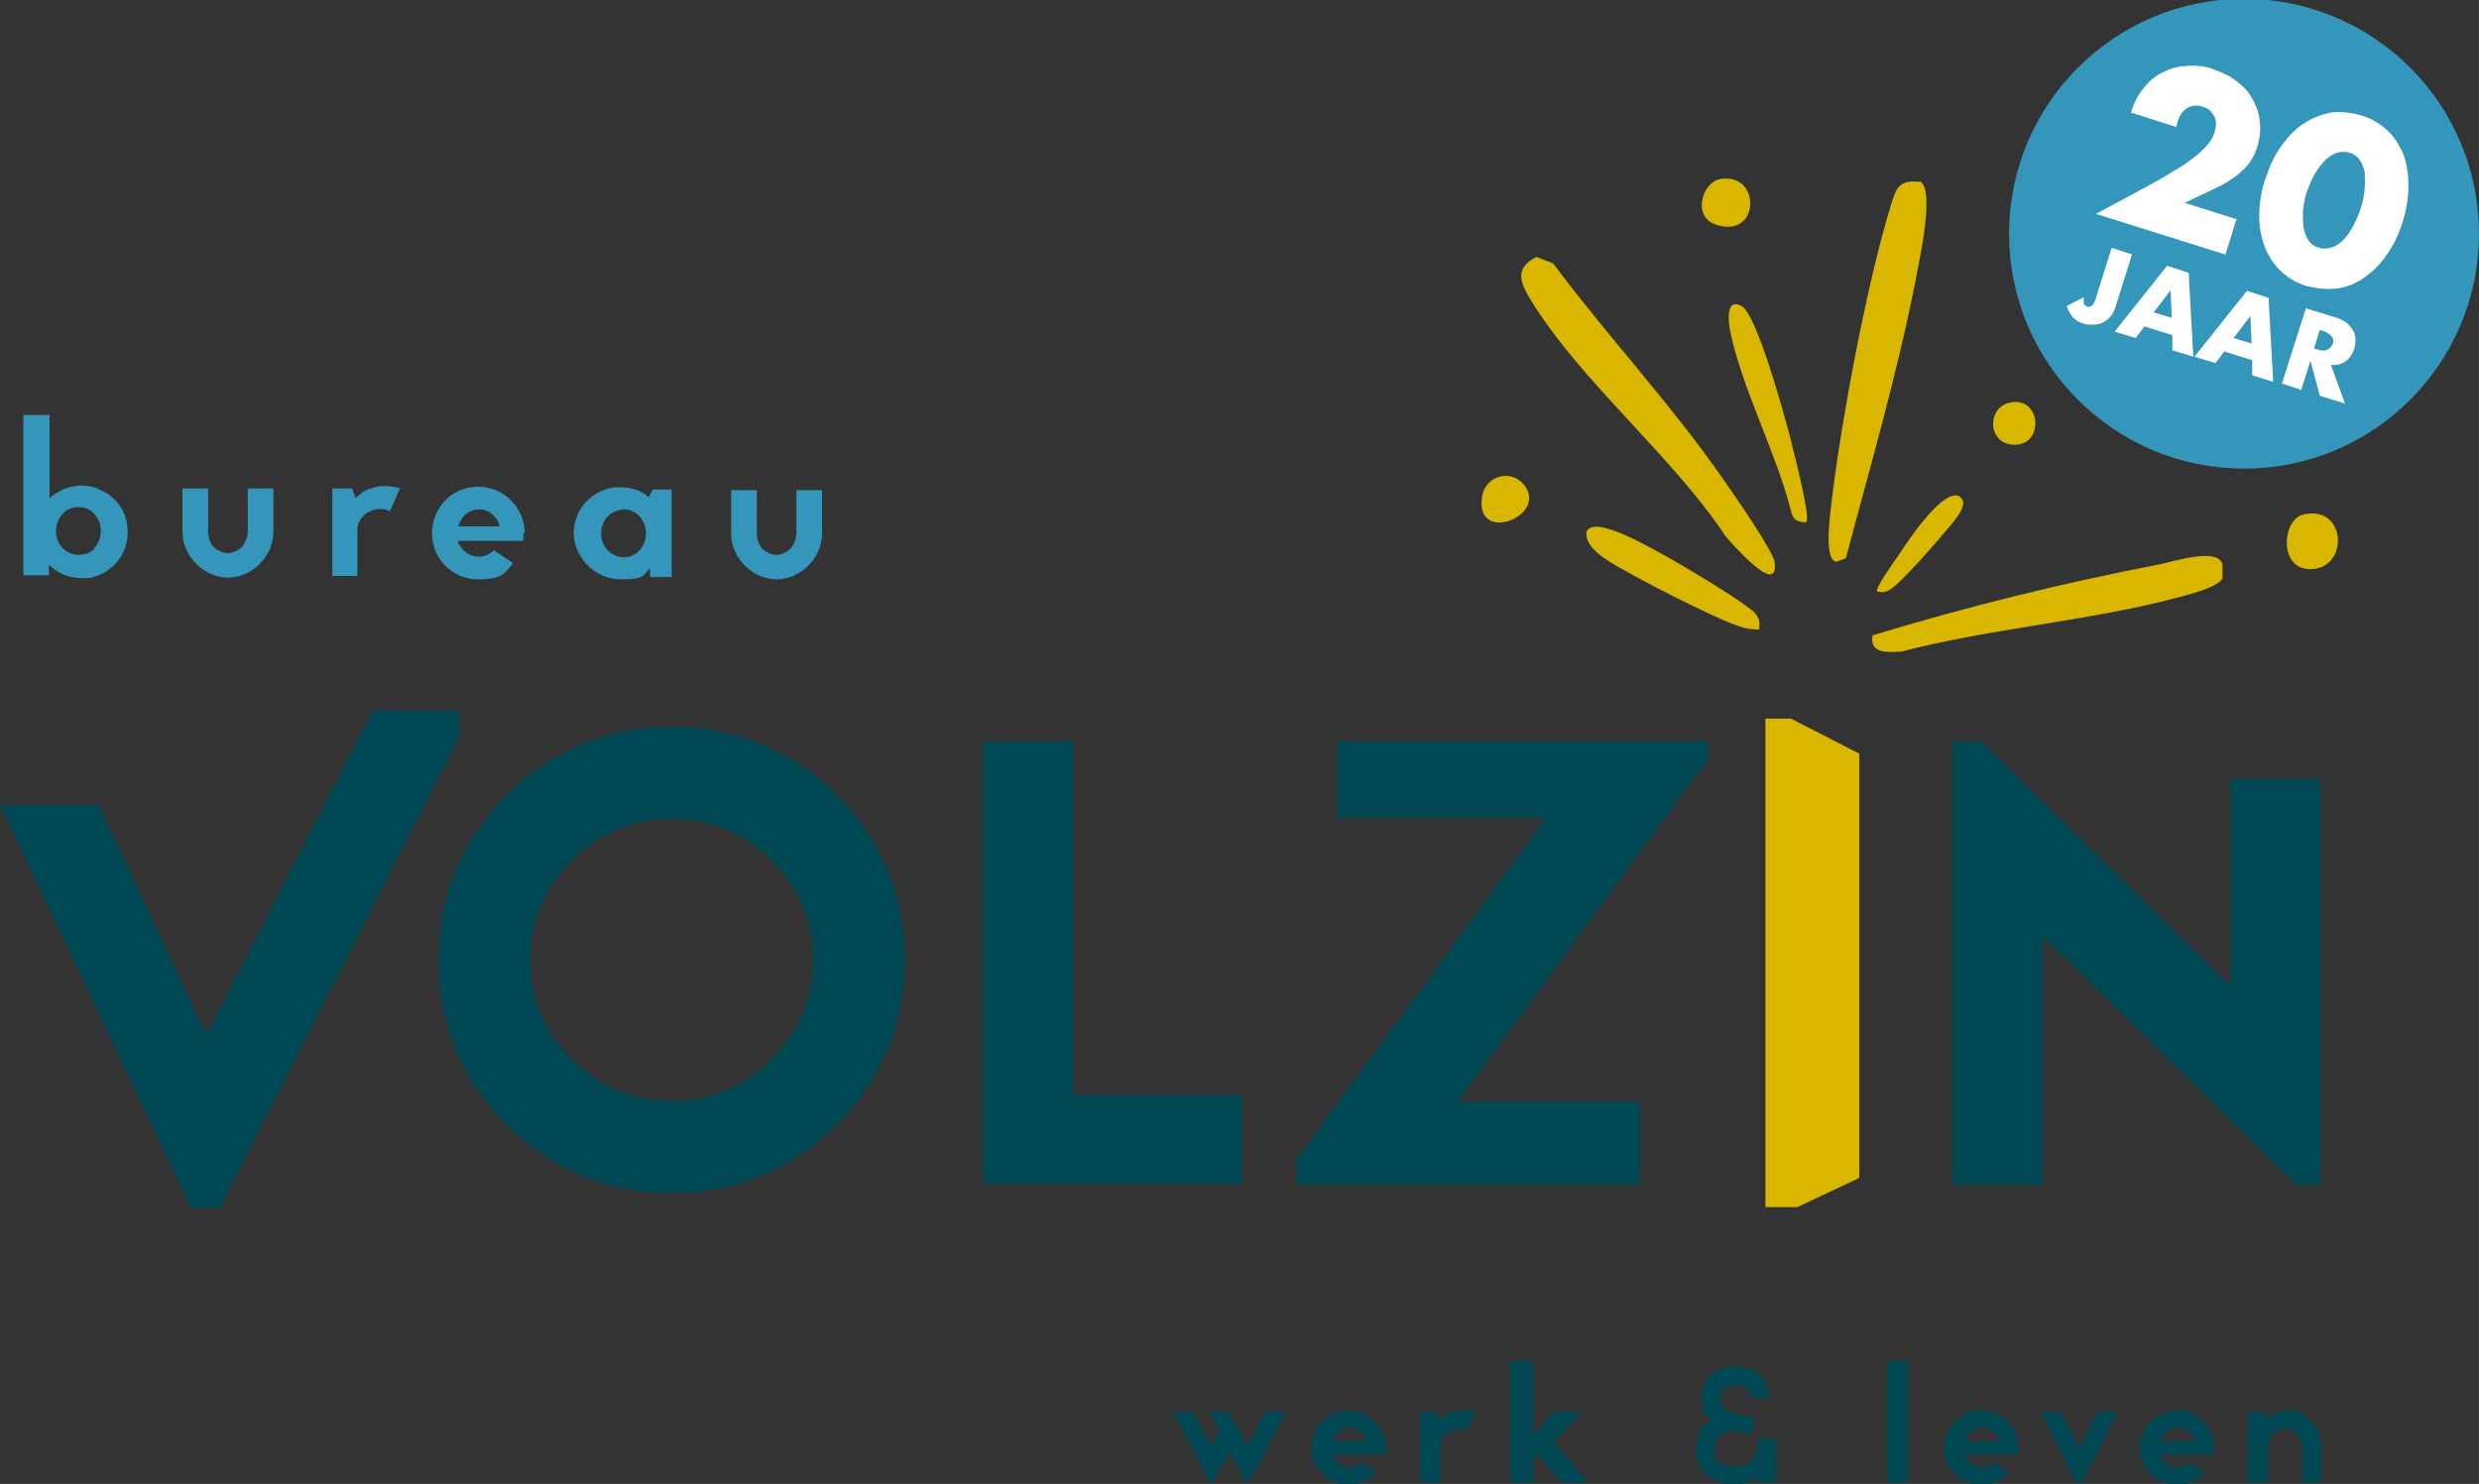 <svg xmlns="http://www.w3.org/2000/svg" id="Laag_1" viewBox="0 0 425.2 254.6"><rect x="0" y="0" width="425.2" height="254.6" fill="#333333" stroke="none"/><defs><style>      .st0 {        fill: #004853;      }      .st1 {        fill: #3496ba;      }      .st2 {        fill: #fff;      }      .st3 {        fill: #d9b600;      }    </style></defs><g><path class="st3" d="M263.6,44.1l2.8,1.1c9.4,12.6,20.3,24.2,29.3,37.2,1.6,2.3,8.5,12.2,8.7,14.1.7,6.1-7.4-3.3-8.5-4.6-9.1-13.7-24.7-26.4-33.2-40.2-1.9-3.1-3.1-5.6.8-7.6Z"></path><path class="st3" d="M329.3,31.1c2.8,1.4-.4,14.9-.9,17.8-3.1,15.7-7.7,31.4-11.8,46.9l-1.7.6c-2.3-.7-.8-9.4-.6-11.5,1.7-13.7,6-36.6,10-49.6.9-2.9,1.3-4.5,4.9-4.1Z"></path><path class="st3" d="M321.2,109c16.1-4.9,32.7-9,49.3-12.2,2.4-.5,9.9-2.9,10.7,0v2.4c-.7,1.6-6.1,2.9-8,3.4-15.2,4-31.8,5.2-47.1,9.2-2.5.1-5.5.4-4.9-2.9Z"></path><path class="st3" d="M301.8,108c-1.2,0-2.2-.1-3.4-.5-4.5-1.5-18.8-8.8-22.9-11.5-1.5-1-3.6-2.7-3.4-4.7,1.2-3.3,11.8,3.2,13.8,4.2,2.5,1.4,14.2,8.3,15.3,9.9.6.9.7,1.4.5,2.4Z"></path><path class="st3" d="M395,88.3c7.2-1.8,8,8.5,2,9.3-6.3.8-5.7-8.4-2-9.3Z"></path><g><path class="st3" d="M309.8,89.6c-1.5,0-2.3-.4-2.6-1.9-2.5-10-8.6-21.4-10.5-31.2-.3-1.7-.6-5.4,2-4,2.6,1.4,7.1,17.9,8.1,21.6.5,2.1,3.9,14.8,3,15.5Z"></path><path class="st3" d="M295.1,30.7c7.1-1.1,6.8,10.5-.9,7.8-4-1.4-2.2-7.3.9-7.8Z"></path></g><path class="st3" d="M261.5,83.3c4,5.3-8.6,10.2-7.3,1.9.6-3.7,5.1-4.8,7.3-1.9Z"></path><g><path class="st3" d="M365.2,46.9c.3.9.7,1.8.5,2.8-.5,2.3-10.5,14.6-12.4,14.1-3.3-.8,3.6-10.4,4.7-11.9,1.9-2.6,3.4-6.3,7.2-5Z"></path><path class="st3" d="M336.3,85.4c1.7,1.3-2.1,5.1-3,6.2-1.5,1.9-6.9,7.9-8.5,9.1-.9.7-1.5,1.1-2.8.8-.5-.5,2.8-5,3.4-5.9,1.4-2.1,8.1-12.5,10.9-10.3Z"></path><path class="st3" d="M345.1,69c5.1-.7,5.5,7.6.2,7.3-4.5-.2-4.6-6.7-.2-7.3Z"></path></g></g><g><circle class="st1" cx="384.9" cy="40.1" r="40.3"></circle><g><path class="st2" d="M381.8,43.7l-22.3-7,9.1-4.9c2.4-1.3,4.3-2.5,5.8-3.4,1.4-1,2.6-1.8,3.3-2.6.8-.7,1.3-1.4,1.6-1.9.3-.5.5-1,.6-1.4s.2-.8.2-1.3c0-.4-.1-.8-.3-1.2-.2-.4-.4-.7-.7-1-.3-.3-.7-.5-1.3-.7-1-.3-1.8-.2-2.6.2-.8.5-1.3,1.2-1.6,2.1s-.2.7-.3,1.2l-7.8-2.5c.5-1.6,1.2-3,2.2-4.2.9-1.2,2-2.1,3.3-2.7,1.3-.7,2.6-1,4.1-1.1,1.5-.1,3,0,4.6.6s2.9,1.2,4,2.1c1.2.9,2.1,1.9,2.7,3.1.7,1.2,1.1,2.5,1.2,3.8.2,1.4,0,2.8-.4,4.2s-1.2,2.8-2.3,3.9c-1.1,1.1-2.5,2.1-4.3,3l-5.9,2.8,8.9,2.8-1.9,6.1Z"></path><path class="st2" d="M388.6,30.6c.7-2.2,1.6-4.1,2.8-5.7s2.4-2.9,3.9-3.8c1.4-.9,3-1.5,4.6-1.8,1.6-.2,3.3,0,5.1.5,1.7.5,3.2,1.4,4.4,2.5s2.1,2.5,2.8,4.1c.6,1.6.9,3.4.9,5.4,0,2-.3,4.1-1,6.3s-1.6,4.1-2.8,5.7c-1.1,1.6-2.4,2.9-3.9,3.9-1.4,1-3,1.6-4.6,1.8-1.7.2-3.3,0-5.1-.4-1.7-.5-3.2-1.4-4.4-2.5-1.2-1.1-2.1-2.5-2.8-4.1-.6-1.6-1-3.4-1-5.4s.3-4.1,1-6.3ZM395.7,32.8c-.4,1.2-.6,2.4-.7,3.4,0,1.1,0,2,.1,2.9.2.9.5,1.6.9,2.2.4.6,1,1,1.7,1.2s1.4.2,2.1,0c.7-.2,1.4-.6,2-1.2.6-.6,1.2-1.4,1.7-2.3.5-.9,1-2,1.4-3.2s.6-2.3.7-3.4c.1-1.1,0-2,0-2.9-.2-.8-.5-1.6-.9-2.1-.4-.6-1-1-1.7-1.2s-1.4-.2-2.1,0c-.7.2-1.3.6-2,1.2-.6.6-1.2,1.4-1.8,2.3-.5.9-1,2-1.4,3.2Z"></path></g><g><path class="st2" d="M365.7,43.6l-2.8,8.9c-.1.4-.2.7-.4,1-.1.3-.3.6-.5.8-.3.3-.6.6-.9.8-.4.2-.7.4-1.1.5-.4.1-.8.1-1.3.1s-.9,0-1.4-.2c-1.4-.4-2.3-1.4-2.8-3l2.9-1.5c0,.4,0,.8,0,1s.3.5.6.6c.6.2,1.1-.2,1.4-1.2l2.8-8.9,3.3,1.1Z"></path><path class="st2" d="M372.6,57.5l-4.8-1.5-1.5,2-3.6-1.1,9-11.3,3.7,1.2.8,14.4-3.6-1.1v-2.5ZM372.5,54.6l-.2-4.8-2.9,3.8,3,.9Z"></path><path class="st2" d="M386.3,61.8l-4.8-1.5-1.5,2-3.6-1.1,9-11.3,3.7,1.2.8,14.4-3.6-1.1v-2.5ZM386.2,59l-.2-4.8-2.9,3.8,3,.9Z"></path><path class="st2" d="M402.1,69.2l-4.2-1.3-1.6-6-1.6,5-3.3-1.1,4.1-12.9,5.2,1.6c.7.2,1.3.5,1.8.9.5.4.8.8,1.1,1.3s.4,1,.4,1.5c0,.5,0,1.1-.2,1.6-.3,1-.8,1.7-1.5,2.2-.7.5-1.5.7-2.5.6l2.4,6.6ZM397,59.8l.6.2c.7.2,1.2.2,1.6,0,.4-.2.7-.5.9-1s.1-1-.2-1.3-.7-.7-1.4-.9l-.6-.2-1,3.2Z"></path></g></g><g><path class="st0" d="M86.9,136.4c7.8-7.8,17.3-11.7,28.3-11.7s20.4,3.9,28.3,11.7c7.8,7.8,11.7,17.3,11.7,28.3s-3.9,20.4-11.7,28.3c-7.8,7.8-17.3,11.7-28.3,11.7s-20.4-3.9-28.3-11.7c-7.8-7.8-11.7-17.3-11.7-28.3s3.9-20.4,11.7-28.3M86.9,136.4c7.8-7.8,17.3-11.7,28.3-11.7s20.4,3.9,28.3,11.7M132.3,147.6c-4.7-4.7-10.4-7.1-17.1-7.1s-12.4,2.4-17.1,7.1c-4.7,4.7-7.1,10.4-7.1,17.1s2.4,12.4,7.1,17.1c4.7,4.7,10.4,7.1,17.1,7.1s12.4-2.4,17.1-7.1c4.7-4.7,7.1-10.4,7.1-17.1s-2.4-12.4-7.1-17.1"></path><polygon class="st0" points="184.1 127.2 184.1 187.9 213 187.9 213 203.2 168.6 203.2 168.6 127.2 184.1 127.2"></polygon><polygon class="st0" points="222.4 203.3 222.4 198.9 265.2 140.3 229.4 140.3 229.4 127.2 292.9 127.2 292.9 130.3 250 189 281.3 189 281.3 203.3 222.4 203.3"></polygon><polygon class="st0" points="393.9 203.3 350.4 160.7 350.4 203.3 334.9 203.3 334.9 127.2 339.8 127.2 382.6 169.2 382.6 133.6 398 133.6 398 203.3 393.9 203.3"></polygon><polygon class="st3" points="302.8 123.3 307.2 123.3 318.9 129.3 318.9 181.3 318.9 202.1 308.3 207.1 302.8 207.1 302.8 123.3"></polygon><polygon class="st0" points="16.9 138.1 35.4 177.6 57.2 135 63.9 121.9 78.8 121.9 78.8 126.4 37.7 207.2 32.7 207.2 0 138.1 16.9 138.1"></polygon><path class="st1" d="M16.8,83.8c-.9-.3-1.8-.5-2.8-.5s-1.9.2-2.8.5c-.7.3-1.4.7-2,1.1-.3.2-.5.4-.7.6v-2.1h0v-12.2h-4.5v3.5h0s0,0,0,0v24h4.4v-1.8c1.4,1.4,3.4,2.3,5.6,2.3s1.5-.1,2.3-.3c3.3-1,5.6-4,5.6-7.6s-2.1-6.3-5.1-7.4M16.2,94.1c-.5.5-1.1.9-1.8,1h0c-.3,0-.6.1-.9.1-1,0-2-.4-2.8-1.2-.7-.8-1.1-1.8-1.1-2.9s.4-2.1,1.1-2.9c0,0,.1,0,.2-.2.7-.7,1.6-1,2.6-1s2,.4,2.7,1.2c.7.8,1.1,1.8,1.1,2.9s-.4,2.1-1.1,2.9"></path><path class="st1" d="M42.5,83.8v7.3c0,1-.4,2-1,2.7-.7.7-1.6,1.1-2.4,1.1s-1.8-.4-2.5-1.1c-.6-.7-.9-1.7-.9-2.7v-7.3h-4.4v7.4c0,4.4,3.8,7.9,7.8,7.9s7.8-3.5,7.8-7.9v-7.4h-4.4Z"></path><path class="st1" d="M66.1,83.4c-.2,0-.5,0-.7,0-.6,0-1.2.2-1.8.4-1,.3-1.9.9-2.6,1.7l-.6-1.7h-3.4v15h4.3v-8.3c.2-1.2,1-2.2,2-2.7,1-.5,2.3-.7,3.6-.1l1.7-3.9c-.8-.3-1.7-.4-2.5-.4"></path><path class="st1" d="M90,91.5c0-4.4-3.6-8-8-8s-7.9,3.5-7.9,8,3.6,7.9,7.9,7.9,4.6-1.1,6-2.8l-3.3-2.2c-.7.7-1.6,1.1-2.6,1.1s-1.9-.4-2.7-1.2c-.4-.4-.7-.9-.9-1.5h11.2c.1-.5.1-.9.1-1.4M78.6,90.3c.2-.6.5-1.2.9-1.7.7-.8,1.7-1.2,2.7-1.2s1.9.4,2.6,1.2c.5.5.8,1.1.9,1.7h-7.2Z"></path><path class="st1" d="M111.9,84.1l-.6,1.2c-1.4-1.2-3-1.7-4.9-1.7s-1,0-1.5.1c-3.7.7-6.5,3.9-6.5,7.8s3.5,7.9,8,7.9,3.7-.7,5.1-1.9v1.5h3.7v-15h-3.3ZM109.7,94.4c-.7.8-1.7,1.2-2.7,1.2s-2-.4-2.8-1.2c-.7-.8-1.1-1.8-1.1-2.9s.4-2.1,1.1-2.9c.7-.7,1.7-1.1,2.7-1.2,0,0,0,0,.1,0,1,0,2,.4,2.7,1.2,0,0,0,0,0,0,.7.8,1.1,1.8,1.1,2.9s-.4,2.1-1.1,2.9"></path><path class="st1" d="M136.6,84.1v7.3c0,1-.4,2-1,2.7-.7.7-1.6,1.1-2.4,1.1s-1.8-.4-2.5-1.1c-.6-.7-.9-1.7-.9-2.7v-7.3h-4.4v7.4c0,4.4,3.8,7.9,7.8,7.9s7.8-3.5,7.8-7.9v-7.4h-4.4Z"></path><polygon class="st0" points="220.5 242.3 214.2 254.4 213.7 254.4 210.9 249 208 254.4 207.6 254.4 201.2 242.3 204.7 242.3 207.8 248.2 209.1 245.6 207.4 242.3 210.9 242.3 213.9 248.2 217 242.3 220.5 242.3"></polygon><path class="st0" d="M236.2,252.5c-1.2,1.4-2.9,2.3-4.9,2.3-3.5,0-6.4-2.9-6.4-6.4s2.9-6.4,6.4-6.4,6.4,2.9,6.4,6.4,0,.8-.1,1.2h-9.1c.2.5.4.8.7,1.2.6.6,1.4,1,2.2,1s1.5-.3,2.1-.9l2.6,1.8ZM234.4,247.3c-.1-.5-.4-1-.8-1.4-.6-.6-1.4-1-2.1-1s-1.6.3-2.2,1c-.3.4-.6.9-.8,1.4h5.8Z"></path><path class="st0" d="M246.8,243.7c.9-1.2,2.5-1.7,4.1-1.7s1.4.1,2.1.3l-1.4,3.1c-2.1-.9-4.1.3-4.5,2.3v6.7h-3.5v-12.1h2.7l.5,1.4Z"></path><polygon class="st0" points="267.8 254.4 263.7 249.5 262.9 250.3 262.9 254.4 259 254.4 259 233.5 262.9 233.5 262.9 246.2 266.5 242.3 271.3 242.3 266.4 247.4 272.4 254.4 267.8 254.4"></polygon><path class="st0" d="M301.6,252.8c-.7,1.3-2.6,2-3.9,2-3.6,0-6.8-2-6.8-6s1.3-4.1,2.6-5c-1.2-1.1-1.7-2.4-1.7-4,0-3.2,2.6-5.4,5.8-5.4s5.8,2.1,5.8,5.4h-3.2c0-1.6-1.4-2.1-2.6-2.1s-2.6.7-2.6,2.1c0,2.4,3.1,3.2,5.7,3.2v2.9c-1.4,0-2.7-.2-3.9-.5-2.7,1-2.8,2.4-2.8,3.4,0,1.8,1.3,2.9,3.5,2.9s3.9-1.8,3.9-3.2v-1.7h3.2v7.6h-3.2v-1.6Z"></path><rect class="st0" x="323.7" y="233.5" width="3.6" height="20.9"></rect><path class="st0" d="M344.7,252.5c-1.2,1.4-2.9,2.3-4.9,2.3-3.5,0-6.4-2.9-6.4-6.4s2.9-6.4,6.4-6.4,6.4,2.9,6.4,6.4,0,.8-.1,1.2h-9.1c.2.5.4.8.7,1.2.6.6,1.4,1,2.2,1s1.5-.3,2.1-.9l2.6,1.8ZM342.9,247.3c-.1-.5-.4-1-.8-1.4-.6-.6-1.4-1-2.1-1s-1.6.3-2.2,1c-.3.4-.6.9-.8,1.4h5.8Z"></path><polygon class="st0" points="356.1 254.4 350.1 242.3 353.5 242.3 356.6 248.5 359.7 242.3 363.2 242.3 357.1 254.4 356.1 254.4"></polygon><path class="st0" d="M378.3,252.5c-1.2,1.4-2.9,2.3-4.9,2.3-3.5,0-6.4-2.9-6.4-6.4s2.9-6.4,6.4-6.4,6.4,2.9,6.4,6.4,0,.8-.1,1.2h-9.1c.2.5.4.8.7,1.2.6.6,1.4,1,2.2,1s1.5-.3,2.1-.9l2.6,1.8ZM376.5,247.3c-.1-.5-.4-1-.8-1.4-.6-.6-1.4-1-2.1-1s-1.6.3-2.2,1c-.3.4-.6.9-.8,1.4h5.8Z"></path><path class="st0" d="M388.8,243.4c1-.8,2.2-1.4,3.5-1.4,3.3,0,5.9,2.9,5.9,6.4v6h-3.4v-6c0-1.7-1.2-3.3-2.9-3.3s-2.9,1.5-2.9,3.3v6h-3.5v-12.1h2.9l.6,1.1Z"></path></g></svg>